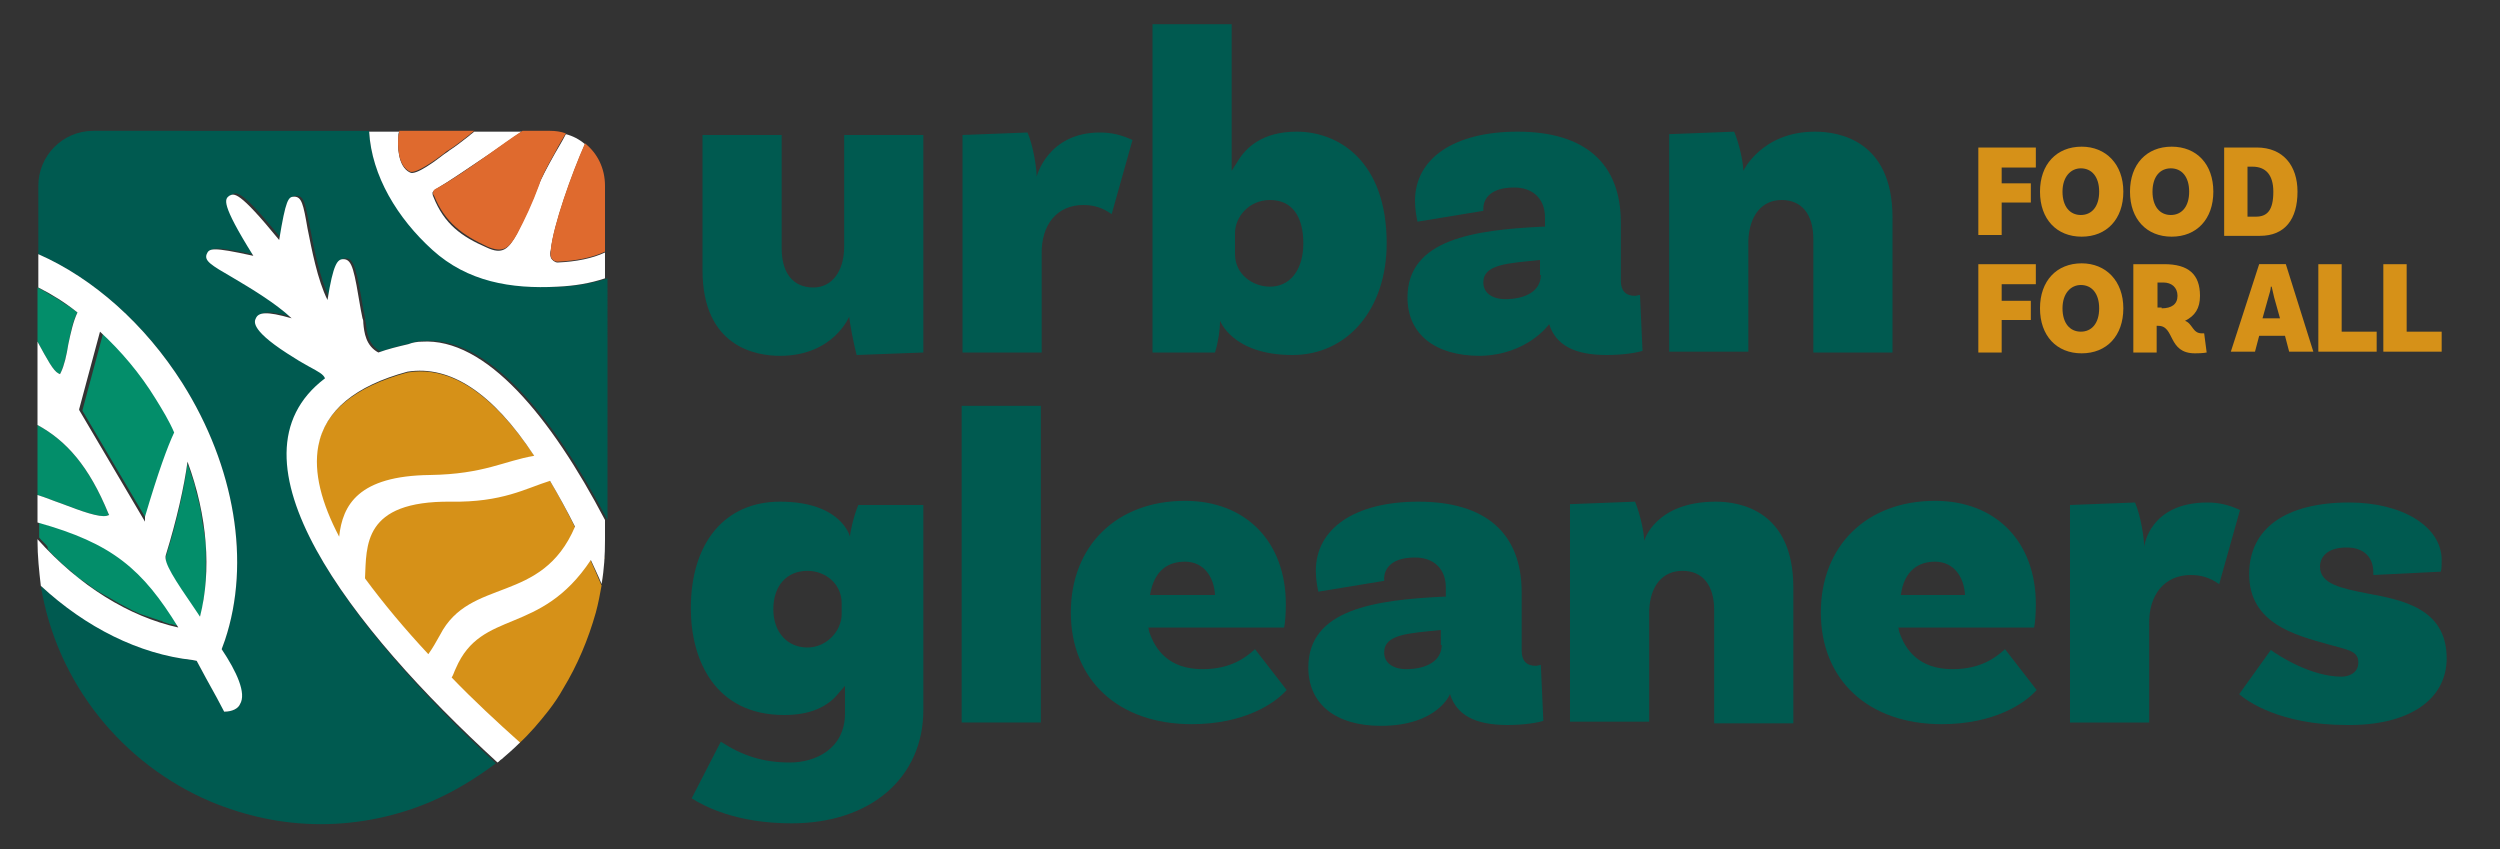 <?xml version="1.0" encoding="UTF-8"?>
<!-- Generator: Adobe Illustrator 26.3.1, SVG Export Plug-In . SVG Version: 6.00 Build 0)  -->
<svg xmlns="http://www.w3.org/2000/svg" xmlns:xlink="http://www.w3.org/1999/xlink" version="1.1" id="Layer_1" x="0px" y="0px" viewBox="0 0 300 101.9" style="enable-background:new 0 0 300 101.9;" xml:space="preserve">
<rect x="0" y="0" width="300" height="101.9" fill="#333333" stroke="none"/>
<style type="text/css">
	.st0{fill:#005A50;}
	.st1{fill:#005850;}
	.st2{fill:#D39000;}
	.st3{fill:#D69118;}
	.st4{fill:#FFFFFF;}
	.st5{fill:#038E6A;}
	.st6{fill:#DF6A2E;}
</style>
<g>
	<g>
		<g>
			<path class="st0" d="M102.8,42.6l8-0.3V16.2h-9.5v13.4c0,3-1.5,4.9-3.7,4.9c-2.4,0-3.8-1.7-3.8-4.7V16.2h-9.5v16.2     c0,9.3,6.5,10.3,9.3,10.3c6.4,0,8.3-4.7,8.3-4.7C102,38.9,102.4,41.1,102.8,42.6z"></path>
			<path class="st0" d="M130,24.6c1.2,0,2.3,0.3,3.4,1.1l2.5-8.9c-1.3-0.6-2.5-0.9-3.9-0.9c-6.3,0-7.6,5.3-7.6,5.3     c0-1-0.4-3.7-1.1-5.3l-7.8,0.3v26.1h9.5V30.6C124.9,26.9,126.9,24.6,130,24.6z"></path>
			<path class="st0" d="M155.1,42.6c6.6,0,11.3-5.5,11.3-13.4c0-9.9-5.8-13.4-10.8-13.4c-4.1,0-6.1,1.9-7.1,3.6l-0.7,1.1V2.9h-9.5     v39.4h7.5c0.4-1.3,0.6-2.7,0.6-3.8C146.4,38.4,147.8,42.6,155.1,42.6z M148.2,28c0-2,1.7-4,4.2-4c2.6,0,4,1.9,4,5.2     c0,3.2-1.6,5.2-4,5.2c-2.1,0-4.2-1.5-4.2-3.9V28z"></path>
			<path class="st0" d="M185.9,38.9c0.8,2.5,3,3.7,6.9,3.7c2.1,0,3.7-0.3,4.3-0.5l-0.3-6.7c-0.2,0-0.4,0.1-0.6,0.1     c-1.1,0-1.7-0.6-1.7-1.8v-7c0-7.1-4.3-10.9-12.4-10.9c-7.6,0-12.3,3.2-12.3,8.3c0,1.1,0.2,2,0.3,2.5l7.9-1.3c0-0.1,0-0.2,0-0.3     c0-0.7,0.4-2.5,3.7-2.5c2.3,0,3.7,1.4,3.7,3.6v1.1l-0.3,0c-8.2,0.4-16.2,1.5-16.2,8.5c0,4.4,3.3,7,8.7,7     C183.3,42.6,185.9,38.9,185.9,38.9z M184.9,33c0,1.9-1.8,2.9-4.3,2.9c-1.3,0-2.6-0.6-2.6-2c0-2.2,2.9-2.3,6.8-2.7V33z"></path>
			<path class="st0" d="M213.8,24c2.4,0,3.8,1.7,3.8,4.7v13.6h9.5V26.1c0-9.3-6.5-10.3-9.3-10.3c-6.4,0-8.6,4.7-8.6,4.7     c0-1-0.5-3.3-1.1-4.7l-7.8,0.3v26.1h9.5V28.9C209.9,25.9,211.4,24,213.8,24z"></path>
		</g>
		<g>
			<path class="st0" d="M110.8,60.6H103c-0.6,1.4-1,3.4-1,3.8c0,0-1-4.2-8.4-4.2c-6.6,0-10.7,4.9-10.7,12.8     c0,6.2,2.9,12.8,11.2,12.8c3,0,5.2-0.9,6.6-2.7l0.7-0.8v3.3c0,4.3-3.6,5.9-6.6,5.9c-3.2,0-5.7-0.8-8.3-2.5L83,95.8     c1.6,1,5.4,3,12,3c9.5,0,15.8-5.5,15.8-13.6V60.6z M101,73.7c0,2-1.8,4-4.1,4c-2.4,0-4.1-1.8-4.1-4.6s1.6-4.6,4.1-4.6     c2.1,0,4.1,1.5,4.1,3.9V73.7z"></path>
			<rect x="115.4" y="48.7" class="st0" width="9.5" height="38"></rect>
			<path class="st0" d="M150.6,77.9c-1.1,1-2.9,2.4-6.3,2.4c-4.1,0-5.7-2.4-6.4-4.5l-0.1-0.5h16.3c0.1-0.5,0.2-1.5,0.2-2.8     c0-7.5-4.8-12.4-12.1-12.4c-8.2,0-13.7,5.4-13.7,13.4c0,8.1,5.7,13.4,14.5,13.4c6.3,0,10-2.5,11.4-4.1L150.6,77.9z M142.2,67.4     c2.3,0,3.5,1.9,3.6,4H138C138.5,68.4,140.2,67.4,142.2,67.4z"></path>
			<path class="st0" d="M174,83.3c0.8,2.5,3,3.7,6.9,3.7c2.1,0,3.7-0.3,4.3-0.5l-0.3-6.7c-0.2,0-0.4,0.1-0.6,0.1     c-1.1,0-1.7-0.6-1.7-1.8v-7c0-7.1-4.3-10.9-12.4-10.9c-7.6,0-12.3,3.2-12.3,8.3c0,1.1,0.2,2,0.3,2.5l7.9-1.3c0-0.1,0-0.2,0-0.3     c0-0.7,0.4-2.5,3.7-2.5c2.3,0,3.7,1.4,3.7,3.6v1.1l-0.3,0c-8.2,0.4-16.2,1.5-16.2,8.5c0,4.4,3.3,7,8.7,7     C172.5,87.1,174,83.3,174,83.3z M173,77.4c0,1.9-1.8,2.9-4.3,2.9c-1.3,0-2.6-0.6-2.6-2c0-2.2,2.9-2.3,6.8-2.7V77.4z"></path>
			<path class="st0" d="M201.9,68.5c2.4,0,3.8,1.7,3.8,4.7v13.6h9.5V70.5c0-9.3-6.5-10.3-9.3-10.3c-7.3,0-8.6,4.7-8.6,4.7     c0-1-0.5-3.3-1.1-4.7l-7.8,0.3v26.1h9.5V73.3C198,70.3,199.5,68.5,201.9,68.5z"></path>
			<path class="st0" d="M240.6,77.9c-1.1,1-2.9,2.4-6.3,2.4c-4.1,0-5.7-2.4-6.4-4.5l-0.1-0.5h16.3c0.1-0.5,0.2-1.5,0.2-2.8     c0-7.5-4.8-12.4-12.1-12.4c-8.2,0-13.7,5.4-13.7,13.4c0,8.1,5.7,13.4,14.5,13.4c6.3,0,10-2.5,11.4-4.1L240.6,77.9z M232.2,67.4     c2.3,0,3.5,1.9,3.6,4h-7.7C228.5,68.4,230.3,67.4,232.2,67.4z"></path>
			<path class="st0" d="M262.9,69c1.2,0,2.3,0.3,3.4,1.1l2.5-8.9c-1.3-0.6-2.5-0.9-3.9-0.9c-7,0-7.6,5.3-7.6,5.3     c0-1-0.4-3.7-1.1-5.3l-7.8,0.3v26.1h9.5V75C257.8,71.3,259.8,69,262.9,69z"></path>
			<path class="st0" d="M293.6,79c0-6-5.3-7-9.6-7.8c-3-0.6-5.6-1.1-5.6-3.2c0-1.1,0.8-2.3,3.2-2.3c2,0,3.2,1.1,3.2,3     c0,0.1,0,0.2,0,0.3l8.1-0.4c0.1-0.3,0.1-0.8,0.1-1.4c0-4-4.7-6.9-11.1-6.9c-7.6,0-12,3.1-12,8.6c0,5.9,5.5,7.3,9.4,8.4     c2.5,0.7,3.7,0.8,3.7,2.2c0,1.3-1.2,1.7-2,1.7c-3.6,0-7.4-2.4-8.5-3.2l-3.8,5.3c0.9,0.8,4.9,3.7,12.9,3.7     C289,87.1,293.6,84,293.6,79z"></path>
		</g>
	</g>
	<g>
		<g>
			<g>
				<path class="st1" d="M19.9,74.9c0.5,0.1,1,0.3,1.5,0.4l0,0C20.9,75.2,20.4,75,19.9,74.9z"></path>
				<path class="st1" d="M24.1,74L24.1,74c0.2-0.7,0.3-1.5,0.5-2.3C24.4,72.5,24.3,73.2,24.1,74z"></path>
				<path class="st1" d="M24.5,71.7c0.1-0.8,0.2-1.6,0.3-2.4C24.7,70.2,24.7,70.9,24.5,71.7z"></path>
				<path class="st0" d="M51.9,29.9c-4.2-3.9-7.3-8.9-7.6-14.2H11.2c-3.7,0-6.6,3-6.6,6.6v8.2c6.7,3,12.8,8.4,17.3,15.5      c6.3,10,8.2,21.5,5.1,30.8l-0.4,1.1c1.7,2.8,2.9,5.3,2.2,6.6C28.6,85,28,85.3,27,85.4L26,83.7c-0.8-1.6-1.6-3-2.4-4.4l-0.5-0.1      c-6.4-0.8-12.8-4-18.2-8.9C6.8,82,14.7,91.7,25.3,96.2c4.1,1.7,8.5,2.7,13.2,2.7h0c4.7,0,9.2-1,13.2-2.7      c2.8-1.2,5.4-2.8,7.8-4.6c0,0,0,0,0,0c0,0,0,0,0,0c0,0,0,0,0,0C42,75.3,26.3,55,39.3,45.3c-0.2-0.5-0.8-0.8-1.9-1.4      c-0.5-0.3-1.1-0.6-1.7-1c-5.4-3.4-4.9-4.4-4.7-4.8c0.3-0.7,1.2-0.9,4.3,0c-1.9-1.9-5-3.6-7.1-4.9c-2.6-1.5-3.4-2-3.1-2.8      c0.3-0.7,0.6-0.9,5.6,0.2c-4-6.5-3.5-6.9-2.9-7.2c0.5-0.4,1.1-0.8,6,5.3c0.7-4.9,1.1-5.2,1.8-5.2c0.9,0,1,0.9,1.6,3.8      c0.5,2.6,1.2,6.2,2.4,8.6c0.7-4.3,1.2-4.9,1.9-4.9c0,0,0,0,0,0c1,0,1.3,1.4,2.1,6.1l0.2,1c0,0.2,0,0.4,0.1,0.6      c0.1,1.2,0.3,2.7,1.8,3.5c1.1-0.4,2.3-0.7,3.6-1c0.5-0.2,1.1-0.3,1.6-0.3c7.7-0.5,15.5,9.1,22,21.5V33.4c-1.8,0.6-3.7,0.9-5.7,1      C61.3,34.6,56.1,33.7,51.9,29.9z"></path>
			</g>
			<g>
				<g>
					<path class="st2" d="M62,89.6c0.1-0.1,0.2-0.2,0.4-0.3C62.2,89.4,62.1,89.5,62,89.6z"></path>
					<path class="st2" d="M72.2,70c0.1-0.4,0.1-0.8,0.2-1.1C72.3,69.3,72.3,69.7,72.2,70z"></path>
					<path class="st3" d="M48.9,44.7L48.9,44.7c-6.3,1.7-10,4.7-10.8,8.9c-1.8,9.6,11.2,24,24.2,35.6c1.3-1.2,2.4-2.5,3.5-3.9       c0.7-0.9,1.3-1.8,1.8-2.7c1.7-2.8,3-5.9,3.9-9.1c0.3-1.1,0.5-2.2,0.7-3.3c0,0,0,0.1,0,0.1C64.4,51.8,56.7,43.4,48.9,44.7z"></path>
					<path class="st2" d="M72.6,66.8c0,0.1,0,0.2,0,0.3C72.5,67,72.6,66.9,72.6,66.8z"></path>
					<polygon class="st2" points="72.6,65.9 72.6,65.9 72.6,65.9      "></polygon>
					<path class="st2" d="M72.5,67.8c0,0.2,0,0.4-0.1,0.6C72.5,68.2,72.5,68,72.5,67.8z"></path>
				</g>
				<path class="st4" d="M50.6,41c-0.5,0-1.1,0.1-1.6,0.3c-1.3,0.3-2.5,0.6-3.6,1c-1.5-0.8-1.7-2.4-1.8-3.5c0-0.2,0-0.4-0.1-0.6      l-0.2-1c-0.8-4.7-1-6.1-2.1-6.1c0,0,0,0,0,0c-0.7,0-1.2,0.5-1.9,4.9c-1.2-2.4-1.9-6.1-2.4-8.6c-0.5-2.9-0.7-3.8-1.6-3.8      c-0.7,0-1,0.3-1.8,5.2c-4.9-6-5.4-5.6-6-5.3c-0.5,0.4-1.1,0.8,2.9,7.2c-5-1.1-5.3-0.9-5.6-0.2c-0.3,0.8,0.5,1.3,3.1,2.8      c2.2,1.3,5.2,3.1,7.1,4.9c-3.1-0.9-4-0.7-4.3,0c-0.2,0.4-0.7,1.5,4.7,4.8c0.6,0.4,1.2,0.7,1.7,1c1.1,0.6,1.7,0.9,1.9,1.4      C26.3,55,42,75.3,59.7,91.5c0.2-0.1,0.3-0.3,0.5-0.4c0.7-0.6,1.5-1.3,2.2-2c-2.8-2.5-5.6-5.1-8.2-7.8c0.2-0.3,0.3-0.7,0.5-1.1      c3.1-7.2,10.1-3.8,16.2-13c0.4,0.9,0.9,1.9,1.3,2.9c0,0,0-0.1,0-0.1c0.3-1.7,0.4-3.4,0.4-5.2v-2.4C66.1,50,58.3,40.5,50.6,41z       M38.2,53.5c0.8-4.2,4.4-7.2,10.7-8.9l0,0c5.1-0.8,10.2,2.5,15.2,10.1c-3.6,0.6-6,2.2-12.5,2.3c-8.6,0.1-10.5,3.6-10.9,7.4      C38.6,60.4,37.6,56.7,38.2,53.5z M52.8,76.2c-0.5,0.9-0.9,1.6-1.4,2.3c-2.8-3-5.4-6.1-7.6-9.1c0.2-3.9-0.3-9.3,10.3-9.2      c6.2,0.1,9-1.6,11.9-2.5c1,1.7,2,3.5,3,5.5C65,72.6,56.4,69.2,52.8,76.2z"></path>
			</g>
			<g>
				<path class="st5" d="M7,44.8l0.2,0.1l0.1-0.2c0.4-0.9,0.7-2.1,0.9-3.4c0.3-1.4,0.5-2.8,1.1-3.8c0,0,0,0,0,0      c-0.4-0.3-0.7-0.5-1.1-0.8c-0.1,0-0.1-0.1-0.2-0.1c-0.3-0.2-0.6-0.4-0.9-0.6c-0.1-0.1-0.2-0.1-0.3-0.2c-0.3-0.2-0.6-0.3-0.9-0.5      c-0.1-0.1-0.2-0.1-0.3-0.2c-0.4-0.2-0.7-0.4-1.1-0.6V41C5.7,43.2,6.4,44.5,7,44.8z"></path>
				<path class="st5" d="M17.6,62.1c1.6-5.4,2.7-8.4,3.5-10.1c-0.1-0.3-0.3-0.6-0.4-0.9c-0.2-0.4-0.4-0.8-0.6-1.2      c-0.1-0.2-0.2-0.3-0.3-0.5c-0.3-0.5-0.6-1-0.9-1.5c0,0,0,0,0,0c-0.2-0.4-0.5-0.8-0.7-1.1c0-0.1-0.1-0.1-0.1-0.2      c-0.2-0.3-0.4-0.6-0.6-0.9c0-0.1-0.1-0.1-0.1-0.2c-0.2-0.3-0.4-0.6-0.7-0.9c0,0-0.1-0.1-0.1-0.1c-0.2-0.3-0.5-0.6-0.7-0.9      c0,0,0,0,0-0.1c-0.3-0.3-0.5-0.6-0.8-0.9c0,0,0,0,0,0c-0.9-1-1.8-1.9-2.7-2.7c0,0,0,0,0,0l-2.5,9.3l0,0.1l7.9,13.4L17.6,62.1z"></path>
				<path class="st5" d="M24.4,72.2c0-0.2,0.1-0.5,0.1-0.7c0-0.2,0.1-0.4,0.1-0.7c0-0.4,0.1-0.8,0.1-1.2c0-0.2,0-0.5,0-0.7      c0-0.2,0-0.5,0-0.7c0-0.2,0-0.5,0-0.7c0-0.4,0-0.8,0-1.2c0-0.3,0-0.5,0-0.8c0-0.2,0-0.5-0.1-0.7c0-0.3,0-0.5-0.1-0.8      c0-0.4-0.1-0.8-0.2-1.2c0-0.3-0.1-0.6-0.1-0.8c0-0.2-0.1-0.4-0.1-0.7c-0.1-0.3-0.1-0.6-0.2-0.9c-0.1-0.4-0.2-0.8-0.3-1.2      c-0.1-0.3-0.2-0.6-0.2-0.9c-0.1-0.2-0.1-0.4-0.2-0.6c-0.1-0.3-0.2-0.6-0.3-0.9c-0.1-0.4-0.3-0.8-0.4-1.2c0,0,0,0,0,0      c-0.4,3.1-1.3,7.1-2.6,11.2c-0.3,0.9,1.1,2.9,3.5,6.4c0.2,0.3,0.4,0.6,0.6,0.9c0.1-0.4,0.2-0.7,0.3-1.1      C24.4,72.6,24.4,72.4,24.4,72.2z"></path>
				<path class="st5" d="M5.9,66.1c0.2,0.2,0.4,0.5,0.7,0.7C6.7,67,6.9,67.1,7,67.2c0.2,0.2,0.4,0.4,0.6,0.6      c0.2,0.1,0.3,0.3,0.5,0.4c0.2,0.2,0.4,0.3,0.6,0.5C8.9,68.9,9,69,9.2,69.2c0.2,0.2,0.4,0.3,0.6,0.4c0.2,0.1,0.4,0.3,0.6,0.4      c0.2,0.1,0.4,0.3,0.5,0.4c0.2,0.1,0.4,0.3,0.6,0.4c0.2,0.1,0.3,0.2,0.5,0.3c0.2,0.1,0.5,0.3,0.7,0.4c0.1,0,0.1,0.1,0.2,0.1      c1,0.6,1.9,1.1,2.9,1.6c0.1,0,0.1,0.1,0.2,0.1c0.3,0.1,0.6,0.3,0.9,0.4c0.1,0,0.2,0.1,0.3,0.1c0.3,0.1,0.6,0.2,0.9,0.3      c0.1,0,0.2,0.1,0.3,0.1c0.3,0.1,0.6,0.2,0.9,0.3c0.1,0,0.2,0,0.2,0.1c0.3,0.1,0.6,0.2,0.9,0.3c0.1,0,0.1,0,0.2,0      c0.3,0.1,0.7,0.2,1,0.2c0,0,0,0,0,0c-4.2-7-7.8-10.1-16.9-12.6v2c0.3,0.4,0.7,0.7,1,1.1C5.7,65.9,5.8,66,5.9,66.1z"></path>
				<path class="st5" d="M12.8,61.9l0.3-0.1L13,61.6C10.7,56,8,52.9,4.5,51v8.4c1,0.3,1.9,0.7,2.8,1C9.9,61.4,11.9,62.1,12.8,61.9z"></path>
			</g>
			<path class="st4" d="M26.6,77.9l0.4-1.1c3.1-9.3,1.2-20.8-5.1-30.8c-4.5-7.1-10.7-12.6-17.3-15.5v4c1.6,0.8,3.2,1.8,4.7,3     c-0.5,1-0.8,2.4-1.1,3.8c-0.2,1.3-0.5,2.6-0.9,3.4l-0.1,0.2L7,44.8c-0.6-0.3-1.3-1.6-2.5-3.8v10C8,52.9,10.7,56,13,61.6l0.1,0.2     l-0.3,0.1c-0.9,0.2-2.9-0.5-5.5-1.5c-0.9-0.3-1.8-0.7-2.8-1v3.3c9,2.5,12.6,5.6,16.9,12.6c-5.9-1.3-11.9-5-16.9-10.6v0.2     c0,1.8,0.2,3.7,0.4,5.4c5.4,5,11.8,8.2,18.2,8.9l0.5,0.1c0.7,1.3,1.5,2.8,2.4,4.4l0.9,1.7c1,0,1.7-0.4,1.9-0.9     C29.6,83.2,28.4,80.6,26.6,77.9z M17.4,62.6L9.5,49.2l0-0.1l2.5-9.3c2.5,2.3,4.8,5,6.7,8.1c0.8,1.3,1.6,2.6,2.2,4     c-0.8,1.7-1.9,4.7-3.5,10.1L17.4,62.6z M19.9,66.6c1.3-4.2,2.2-8.2,2.6-11.2c2.4,6.5,2.9,13.1,1.5,18.6c-0.2-0.3-0.4-0.6-0.6-0.9     C21,69.6,19.6,67.5,19.9,66.6z"></path>
			<g>
				<path class="st4" d="M66.1,30.9c-0.1-0.3-0.1-0.6,0-0.9c0.3-2.9,2.5-9.1,4.1-12.7c-0.7-0.6-1.5-1-2.3-1.2      c-0.4,0.8-0.9,1.6-1.3,2.3c-0.9,1.6-1.7,3.1-2,3.9c-0.8,2.1-1.7,4-2.6,5.8c-1,1.8-1.7,2.5-3.6,1.6c-3-1.3-5.1-2.8-6.4-6.1      c-0.1-0.2-0.1-0.4-0.1-0.5c0.1-0.1,0.2-0.3,0.4-0.4c1.7-1,4-2.6,6.4-4.2c1.3-0.9,2.6-1.8,3.9-2.7h-5.7c-0.2,0.2-0.4,0.3-0.6,0.5      c-0.9,0.7-1.8,1.4-2.3,1.7c-0.1,0.1-0.4,0.3-0.7,0.5c-0.9,0.7-3.4,2.6-4.1,2.2c-1.5-0.7-1.5-3.3-1.4-4.3c0-0.2,0-0.4,0.1-0.6      h-3.6c0.3,5.3,3.4,10.4,7.6,14.2c4.2,3.8,9.4,4.7,15,4.4c2.1-0.1,3.9-0.4,5.7-1v-3.1c-1.5,0.7-3.4,1.1-5.7,1.2      C66.6,31.5,66.2,31.2,66.1,30.9z"></path>
			</g>
		</g>
		<g>
			<g>
				<path class="st6" d="M66.6,18.3c0.4-0.8,0.9-1.6,1.3-2.3c-0.6-0.2-1.2-0.3-1.9-0.3h-3.3c-1.3,0.8-2.6,1.8-3.9,2.7      c-2.4,1.7-4.7,3.3-6.4,4.2c-0.2,0.1-0.4,0.2-0.4,0.4c-0.1,0.2,0,0.4,0.1,0.5c1.3,3.2,3.4,4.7,6.4,6.1c1.9,0.8,2.6,0.2,3.6-1.6      c0.9-1.7,1.8-3.6,2.6-5.8C64.9,21.4,65.7,19.9,66.6,18.3z"></path>
				<path class="st6" d="M47.9,15.7c0,0.2,0,0.4-0.1,0.6c-0.1,1.1-0.1,3.6,1.4,4.3c0.7,0.3,3.2-1.5,4.1-2.2c0.3-0.3,0.6-0.4,0.7-0.5      c0.5-0.3,1.4-1,2.3-1.7c0.2-0.2,0.4-0.3,0.6-0.5H47.9z"></path>
			</g>
			<path class="st6" d="M72.6,22.3c0-2.1-0.9-3.9-2.4-5.1c-1.6,3.6-3.8,9.8-4.1,12.7c0,0.3-0.1,0.6,0,0.9c0.1,0.4,0.5,0.6,0.8,0.6     c2.3-0.1,4.2-0.5,5.7-1.2V22.3z"></path>
		</g>
	</g>
	<g>
		<path class="st3" d="M240.2,20.1v1.9h3.5v2.3h-3.5v3.9h-2.8V17.7h6.9v2.4H240.2z"></path>
		<path class="st3" d="M254.8,23c0,3.3-2,5.4-5,5.4c-3,0-5-2.1-5-5.4c0-3.3,2-5.4,5-5.4C252.7,17.6,254.8,19.7,254.8,23z M251.9,23    c0-1.8-0.9-2.8-2.2-2.8c-1.2,0-2.2,1-2.2,2.8c0,1.8,0.9,2.8,2.2,2.8C251,25.8,251.9,24.8,251.9,23z"></path>
		<path class="st3" d="M265.6,23c0,3.3-2,5.4-5,5.4s-5-2.1-5-5.4c0-3.3,2-5.4,5-5.4S265.6,19.7,265.6,23z M262.7,23    c0-1.8-0.9-2.8-2.2-2.8s-2.2,1-2.2,2.8c0,1.8,0.9,2.8,2.2,2.8S262.7,24.8,262.7,23z"></path>
		<path class="st3" d="M275.7,23c0,3.3-1.5,5.3-4.5,5.3h-4.3V17.7h3.9C274,17.7,275.7,19.9,275.7,23z M272.8,23c0-2-0.9-3-2.5-3    h-0.6V26h1C272.1,26,272.8,25.2,272.8,23z"></path>
		<path class="st3" d="M240.2,34.2v1.9h3.5v2.3h-3.5v3.9h-2.8V31.7h6.9v2.4H240.2z"></path>
		<path class="st3" d="M254.8,37c0,3.3-2,5.4-5,5.4c-3,0-5-2.1-5-5.4c0-3.3,2-5.4,5-5.4C252.7,31.6,254.8,33.7,254.8,37z M251.9,37    c0-1.8-0.9-2.8-2.2-2.8c-1.2,0-2.2,1-2.2,2.8c0,1.8,0.9,2.8,2.2,2.8C251,39.8,251.9,38.8,251.9,37z"></path>
		<path class="st3" d="M264.8,42.3c0,0-0.4,0.1-1.4,0.1c-3.3,0-2.4-3.3-4.4-3.3h-0.2v3.2H256V31.7h3.7c2.9,0,4.3,1.2,4.3,3.8    c0,1.5-0.6,2.4-1.8,3c0.9,0.3,0.9,1.5,2,1.5c0.2,0,0.3,0,0.3,0L264.8,42.3z M259.4,37c1.2,0,1.9-0.5,1.9-1.5c0-1-0.7-1.6-1.7-1.6    h-0.7v3H259.4z"></path>
		<path class="st3" d="M274.2,40.3h-3.1l-0.5,1.9h-2.9l3.4-10.5h3.2l3.3,10.5h-2.9L274.2,40.3z M273.6,38.2l-0.7-2.5    c-0.1-0.4-0.2-0.9-0.3-1.3h-0.1c0,0.4-0.2,0.9-0.3,1.3l-0.7,2.5H273.6z"></path>
		<path class="st3" d="M285.2,39.8v2.4h-7V31.7h2.8v8.1H285.2z"></path>
		<path class="st3" d="M293,39.8v2.4h-7V31.7h2.8v8.1H293z"></path>
	</g>
</g>
</svg>
